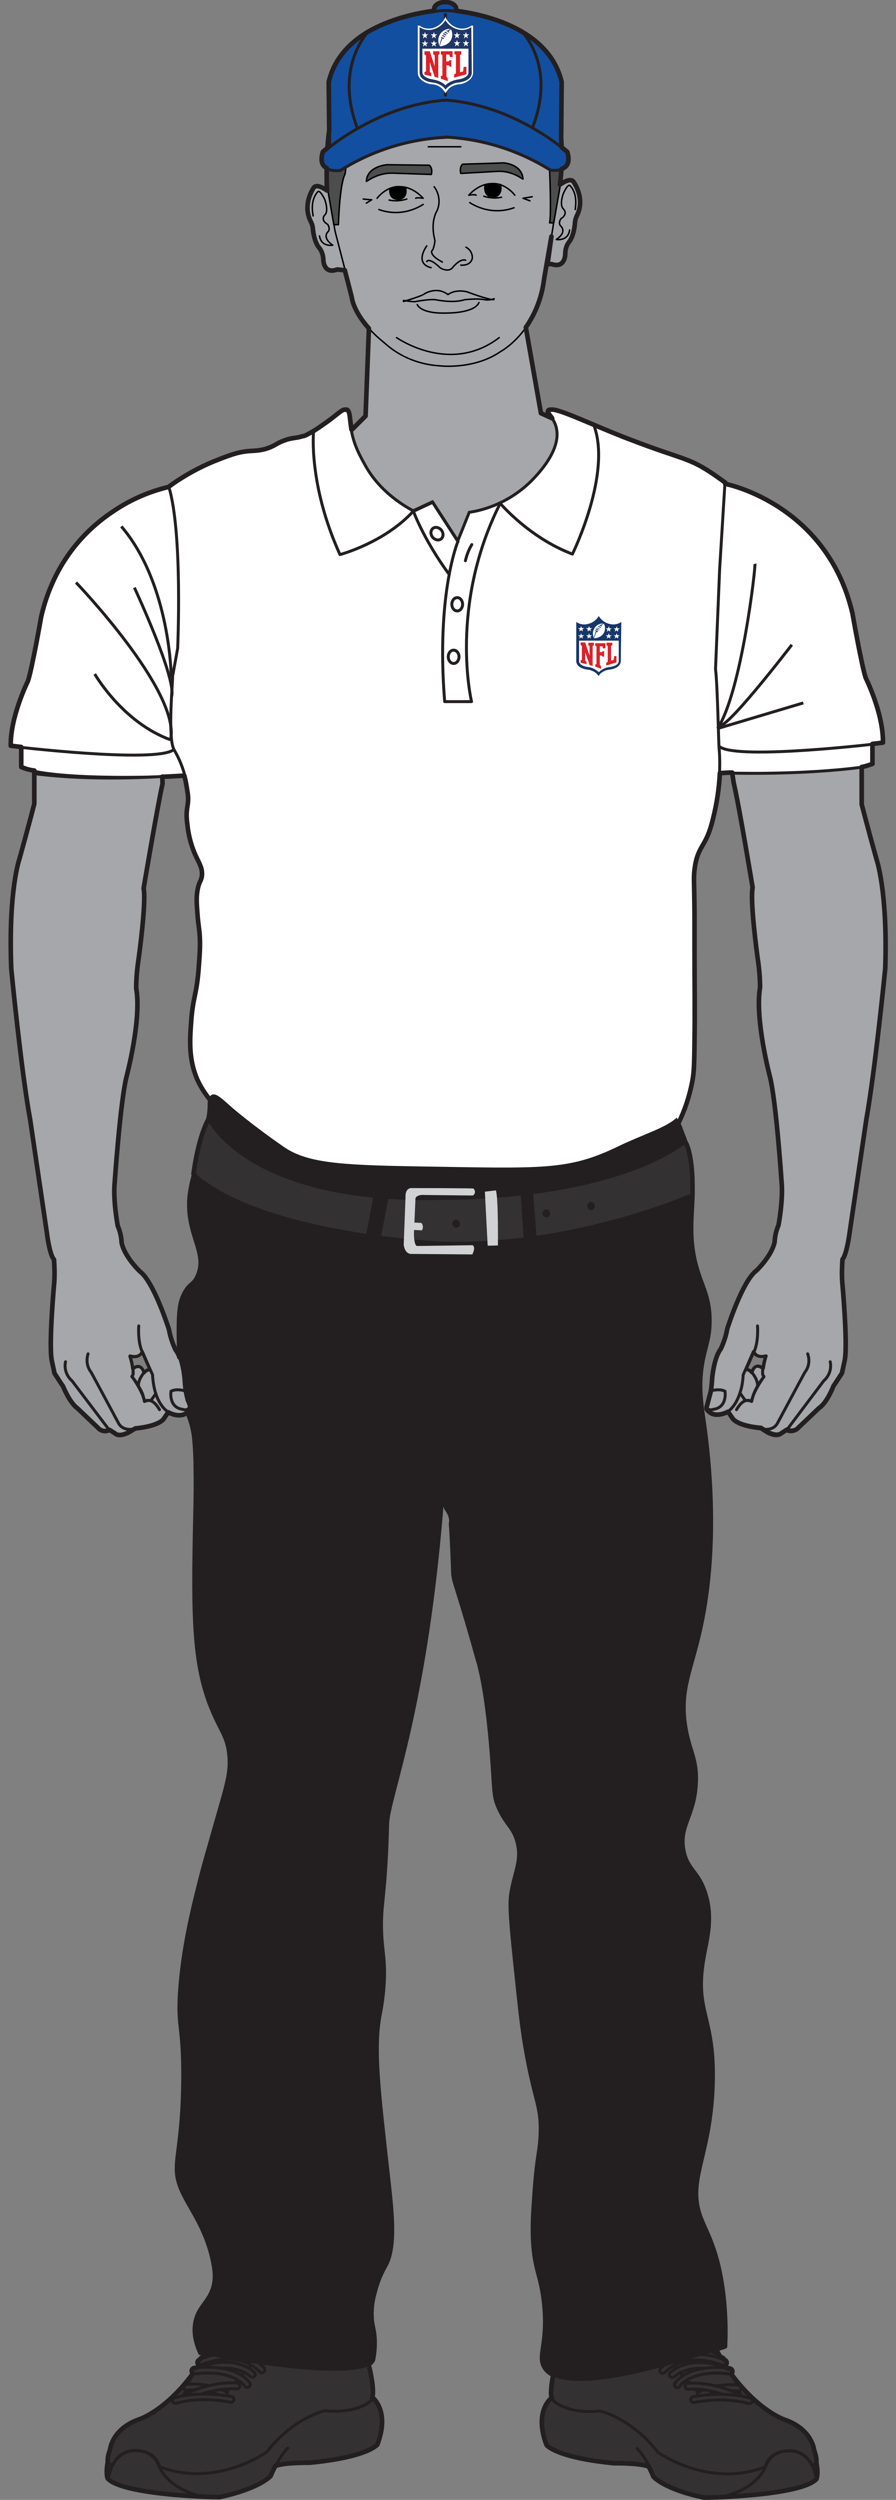 <?xml version="1.0" encoding="utf-8"?>
<!-- Generator: Adobe Illustrator 24.0.1, SVG Export Plug-In . SVG Version: 6.00 Build 0)  -->
<svg version="1.1" id="Layer_1" xmlns="http://www.w3.org/2000/svg" xmlns:xlink="http://www.w3.org/1999/xlink" x="0px" y="0px"
	 viewBox="0 0 350 975.9" style="enable-background:new 0 0 350 975.9;" xml:space="preserve">
<rect x="0" y="0" width="350" height="975.9" fill="#808080" stroke="none"/>
<style type="text/css">
	.st0{fill:#A5A7AA;stroke:#000000;stroke-width:0.576;stroke-linecap:round;stroke-linejoin:round;}
	.st1{fill:none;stroke:#000000;stroke-width:0.576;stroke-linecap:round;stroke-linejoin:round;}
	.st2{fill:#4D4D4D;stroke:#000000;stroke-width:0.576;stroke-linecap:round;stroke-linejoin:round;}
	.st3{fill:#134FA0;stroke:#231F20;stroke-width:1.152;stroke-miterlimit:10;}
	.st4{fill:none;stroke:#231F20;stroke-width:1.152;stroke-linecap:round;stroke-linejoin:round;}
	.st5{fill:#333132;stroke:#231F20;stroke-width:1.152;stroke-linecap:round;stroke-linejoin:round;}
	.st6{fill:#FFFFFF;}
	.st7{fill:none;stroke:#231F20;stroke-width:1.152;stroke-linecap:round;stroke-linejoin:round;stroke-miterlimit:4;}
	.st8{fill:none;stroke:#231F20;stroke-width:1.152;stroke-miterlimit:10;}
	.st9{fill:#231F20;stroke:#231F20;stroke-width:1.152;stroke-miterlimit:10;}
	.st10{fill:#231F20;}
	.st11{fill:#D0D2D3;}
	.st12{fill:#1E3667;}
	.st13{fill:#DA2228;}
	.st14{fill:#16366B;}
	.st15{fill:#A5A7AA;stroke:#231F20;stroke-width:1.152;stroke-linecap:round;stroke-linejoin:round;}
	.st16{fill:none;stroke:#231F20;stroke-width:1.8;stroke-linecap:round;stroke-linejoin:round;}
</style>
<title>injury-video-review-tech</title>
<path class="st0" d="M128.8,75.2c0,0-4.4-3.6-6-1.8c0,0-4.6,6.3-1.3,13.1c0.5,0.9,0.8,1.9,0.9,2.9c0,0,0.3,5.3,2.7,7.9
	c0.9,1.3,1.4,2.9,1.4,4.5c0,0,0.1,5.7,5.4,3.7l3,0.3"/>
<path class="st0" d="M218.1,72.8c0,0,4.3-3.7,6-1.9c0,0,4.8,6.2,1.6,13.1c-0.5,0.9-0.8,1.9-0.9,2.9c0,0-0.2,5.3-2.5,7.9
	c-0.9,1.3-1.3,2.9-1.3,4.5c0,0,0,5.7-5.3,3.8h-1.6"/>
<path class="st0" d="M204.4,122l6.9,39.4l16.8,7.7c-6,17.1-27.3,35.9-29.8,36.5c3.5,4.8-19.3,5.8-19.3,5.8
	c-9.8,0.7-21.3-9.5-26.9-13.3c-0.1-0.1-2.4-4.5-2.5-4.6c-9-6.1-9.8-16.7-10.2-17.5c0-0.1-15.1,5.7-15.1,5.7l18.8-19l1.5-40.7
	C144.5,122,187.5,106.3,204.4,122z"/>
<path class="st0" d="M130.3,48.5c0,0-1.6,34.1,0.8,42.6l6.5,25.1c0,0,0.6,8.1,12.5,17.6c5.9,5.4,13.5,8.5,21.5,9
	c0,0,13.5,1.7,24-5.6c0,0,14.4-7.7,16.9-28.1l3.4-19.7c0,0,4.1-25.3,0.1-44.8c0,0-9.5-24.5-40.2-24.3
	C175.8,20.4,136.2,18.7,130.3,48.5z"/>
<path class="st1" d="M122.3,84.3c0.1-0.2-1.5-5.7,1.8-9.4c0,0,0.7-1.3,2.8,3.1c0,0,1.6,4.4,0,5.9c0,0-2,1.9,1.1,3.7c0,0,1.3,1.8,0,3
	c0,0-2.3,2.2,2,5.1c0,0-4.5,0.9-5.2-3.6"/>
<path class="st1" d="M224.7,81.8c-0.1-0.2,1.3-5.8-2-9.3c0,0-0.7-1.3-2.7,3.2c0,0-1.6,4.4,0.1,5.9c0,0,2,1.9-1,3.8
	c0,0-1.3,1.8,0.1,3c0,0,2.4,2.2-1.9,5.1c0,0,4.6,0.8,5.2-3.7"/>
<path class="st2" d="M130.4,87.7h1.8c0,0,0.4-15.5,2.6-19.8c0,0,2.3-15.8,0.7-24.6c0,0,3.7-7.1,14-6.2l47.4-0.9c0,0,10,1.8,12.1,7.4
	c0,0,1.6,19.2,5.7,23.1c0,0,0.7,16.7,0,20.3h1.6l2.6-14.8c0,0,4.3-28.6-8.1-38.8c0,0-14.5-15.4-37.2-14.8c0,0-33.5,1.2-41,19.7
	c0,0-5.6,5.9-4.6,35.6L130.4,87.7z"/>
<path class="st1" d="M154.9,131.8c0.5,0.3,21,14.6,40.1,0"/>
<path class="st2" d="M143.1,70.8c0,0.3,4.1-3.4,10.3-3.2l15.1,0.5c0,0,0.7-2.3-0.8-3.6l-16.5-0.2C151.2,64.3,143.4,64.8,143.1,70.8z
	"/>
<path class="st2" d="M204.3,69.9c0,0.3-3.9-3.3-9.9-3L180,67.7c0,0-0.7-2.3,0.7-3.6l15.7-0.5C196.5,63.5,203.9,63.9,204.3,69.9z"/>
<path class="st1" d="M157.6,117.3c1.4,0.2,2.8,0.4,4.3,0.5c0,0,5.6-1.1,8.2-0.8c0,0,6.9,1.5,11.4,0c0,0,5.1-0.6,7.8,0
	c1.3,0.2,2.5,0.1,3.7-0.4"/>
<path class="st1" d="M163,118.9c0,0,1.1,3.7,11.8,3.3c0,0,10.5,0.1,12.3-4.1"/>
<path class="st1" d="M157.6,117.7c0,0,7.2-2.1,8.2-3c0,0,4.8-3.1,9.2,0.3c0,0,2.5-2.2,7.4-1.1c0,0,7.8,3,10.5,3.1"/>
<path d="M152.1,73.5c0,0-1,4.4,3.4,4.6c0,0,4.2,0.1,3.2-5C158.7,73.1,154.2,72.6,152.1,73.5z"/>
<path class="st1" d="M148,81.8c5.8,2.1,12.1,1.3,17.3-2"/>
<path class="st1" d="M147.3,77.4c0,0,3.7-5.1,9.4-4.5c0,0,4.4-0.1,8.6,4.5c0,0-2.4-0.4-2.9,0"/>
<path class="st1" d="M152,78.1c2.3,0.5,4.7,0.3,6.9-0.4"/>
<path d="M189.2,72.2c0,0-1,4.8,3.4,5c0,0,4.2,0.1,3.2-5.4C195.8,71.8,191.3,71.3,189.2,72.2z"/>
<path class="st1" d="M200.8,81.1c-5.8,2.1-12.1,1.3-17.3-2"/>
<path class="st1" d="M201.1,76.2c0,0-3.7-5.1-9.4-4.5c0,0-4.4-0.1-8.6,4.5c0,0,2.4-0.4,2.9,0"/>
<path class="st1" d="M195.9,77c-2.3,0.5-4.7,0.3-6.9-0.4"/>
<path class="st1" d="M169.6,72.9c2,2.7,2.5,6.3,1.1,9.4c0,0-2.8,4.1-0.8,11.6c0,0-0.3,3.3-1.2,4c0,0-1.1,1.7,4.1,4.4"/>
<path class="st1" d="M166.7,96c0,0-5.1,6.8,1.7,8.5"/>
<path class="st1" d="M166.7,102.1c0,0,0.8-1.9,5.3,2.5c0,0,2.7,1.7,4.5,0.2c0,0,3.1-4.1,5.4-3.2"/>
<path class="st1" d="M182,96.5c1.6,0.8,2.6,2.5,2.5,4.3c-0.7,3.2-4.5,2.7-4.5,2.7"/>
<path class="st0" d="M167.3,57.3H180"/>
<path class="st0" d="M141.9,77.7c0.7,0.1,3.3,0.3,3.3,0.3l-2.1,1.3"/>
<polyline class="st0" points="207.9,76.8 204.3,77.4 207,78.4 "/>
<ellipse class="st3" cx="174" cy="3.6" rx="4.3" ry="2.7"/>
<path class="st3" d="M219.5,32.1l-0.3,25.2l-0.1,5l-4.1,4.1c-12.3-7.7-26.5-12.2-41-12.9v0.1c-14.5,0.7-28.7,5.2-41,12.9l-4.1-4.1
	l-0.1-5l-0.3-25.2c6.1-26.4,45-28.1,45-28.1h0.4C174,4,213.3,5.6,219.5,32.1z"/>
<path class="st3" d="M215,66.4c-12.3-7.7-26.5-12.2-41-12.9v0.1c-14.5,0.7-28.7,5.2-41,12.9c0,0-9.3,1.6-6.7-7c0,0,0.9-0.8,2.5-2.1
	c6.2-4.8,23.5-16.7,45.2-18.3h0.4c21.7,1.7,38.5,13.4,44.8,18.3c1.6,1.3,2.5,2.1,2.5,2.1C224.4,68,215,66.4,215,66.4z"/>
<line class="st4" x1="174" y1="5.6" x2="174" y2="37.2"/>
<path class="st4" d="M143.2,12.9c0.2,0.5-12.6,13.3-3.6,37.2"/>
<path class="st4" d="M204.4,12.7c-0.2,0.5,12.8,13,3.7,36.9"/>
<path class="st5" d="M254,962.9c-3.3-1.7-13.8-1.5-13.8-1.5c-22.9-2.2-26.5-7.1-26.5-7.1c-5-13,1.7-18.2,1.7-18.2
	c5.8,3.3,12.4,4.8,19.1,4.5c0,0,12.2,1.8,24.3,15.1c0,0,19.6,17.7,35.1,14l-8.3,3.9c0,0-21.6-4.8-22.1-5S254,962.9,254,962.9z"/>
<path class="st5" d="M248.9,955.9c0.5,0.3,4,4.4,6.5,10.8c0,0,4,4.9,19.8,8.2c0,0,37.5-0.5,43.8-7.2c0,0,0.9-1.7,0-6.6"/>
<path class="st5" d="M282.5,974.6c0,0,12.2-2.3,16.5-11.5c0,0,1.9-7.3,10.8-6.2c0,0,6.6,0.6,8.5,8.4l0.7,2.3"/>
<path class="st5" d="M225.9,897.5c0,0-6.4-0.5-5.7,6.9c0,0-0.2,14.1-2.8,17c0,0-3.6,13.3-1.4,15.6c0,0,5,5.5,18.3,4.2
	c0,0,12.1,2.5,22.7,16.1c0,0,20,14.3,41.9,5.7c0,0,1.1-5.9,8.7-6.3c3.9-0.4,7.7,1.8,9.4,5.4c0,0,3.6,1.6,1-6c0,0-0.7-8.1-11.5-11.8
	c0,0-15.7-5-28.6-30.6l-7.2-20c0,0-2.6-5.5-7.4-6l-8.1-1c0,0-4.3-1.3-5.7,4l-2.1,9.1c-0.5,2.8,0,5.8,1.6,8.2c0,0-6.1-5.7-11-2.5
	l-9.3,5.7C228.7,911.3,224.9,909,225.9,897.5z"/>
<path class="st5" d="M249,908.1l26.1,28.4l15,0.7c-1.1-3.6-2.5-7.1-4.3-10.5"/>
<path class="st5" d="M262.6,928.1c-0.3,0-0.6-0.1-0.8-0.3c-0.4-0.4-0.5-1.1,0-1.6l0,0c0.3-0.3,7.7-7.5,22.2-1.7
	c0.6,0.2,0.9,0.9,0.6,1.5l0,0c-0.3,0.6-0.9,0.9-1.5,0.6c-13.1-5.2-19.6,1.1-19.6,1.2C263.3,928,263,928.1,262.6,928.1z"/>
<path class="st5" d="M281.8,922.5c-0.2,0-0.4-0.1-0.6-0.2c-14.1-8.1-23.3-1.4-23.3-1.4c-0.5,0.4-1.2,0.3-1.6-0.2
	c-0.4-0.5-0.3-1.2,0.2-1.6l0,0c0.4-0.3,10.6-7.7,26,1.2c0.5,0.3,0.7,1,0.4,1.5l0,0C282.7,922.3,282.2,922.6,281.8,922.5z"/>
<path class="st5" d="M264.6,932.1c-0.2,0-0.4-0.1-0.6-0.2c-0.5-0.3-0.7-1-0.4-1.5l0,0c0.2-0.3,4.9-7.8,21.6-5.9
	c0.6,0.1,1.1,0.6,1,1.2l0,0c-0.1,0.6-0.7,1.1-1.3,1l0,0c-15-1.8-19.3,4.7-19.3,4.8C265.4,931.9,265,932.1,264.6,932.1z"/>
<path class="st5" d="M273.5,935.9c-0.4,0-0.8-0.2-1-0.6c-0.3-0.5-0.1-1.2,0.5-1.5l0,0c4.8-2.4,10.2-3.3,15.5-2.7
	c0.6,0.1,1.1,0.6,1,1.3l0,0c-0.1,0.6-0.7,1.1-1.3,1l0,0c-4.8-0.5-9.7,0.4-14.1,2.5C273.9,935.9,273.7,935.9,273.5,935.9z"/>
<path class="st5" d="M289.6,937.6c-0.2,0-0.4,0-0.5-0.1c-11.5-5.9-20.1-4.8-20.2-4.8c-0.6,0.1-1.2-0.3-1.3-1l0,0
	c-0.1-0.6,0.4-1.2,1-1.3l0,0c0.4,0,9.5-1.2,21.6,5c0.6,0.3,0.8,0.9,0.5,1.5l0,0C290.5,937.3,290.1,937.6,289.6,937.6z"/>
<path class="st5" d="M279.3,917.6c-0.2,0-0.5-0.1-0.7-0.2c-9.8-7.2-26.6-1.4-26.8-1.4c-0.6,0.2-1.3-0.1-1.5-0.7
	c-0.2-0.6,0.1-1.2,0.7-1.5l0,0c0.7-0.2,18.1-6.2,28.9,1.7c0.5,0.4,0.6,1.1,0.3,1.6l0,0C280,917.4,279.7,917.6,279.3,917.6z"/>
<path class="st5" d="M292.7,938.3c-0.1,0-0.2,0-0.3,0c-5.8-1.7-13.3-1.9-20.9-0.5c-0.2,0-0.4,0.1-0.6,0.1c-0.6,0-1.1-0.6-1.1-1.2
	c0-0.6,0.4-1,1-1.1h0.3c8-1.4,15.8-1.2,22,0.6c0.6,0.2,1,0.8,0.8,1.4l0,0C293.7,938,293.2,938.3,292.7,938.3z"/>
<path class="st5" d="M258.9,926.5c-0.3,0-0.5-0.1-0.7-0.2c-0.5-0.4-0.6-1.1-0.2-1.6l0,0c0.3-0.4,8.6-9.9,25.2-3.4
	c0.6,0.2,0.9,0.9,0.6,1.5l0,0c-0.3,0.6-0.9,0.9-1.5,0.6c-15-5.9-22.2,2.3-22.5,2.7C259.6,926.3,259.3,926.5,258.9,926.5z"/>
<path class="st5" d="M254,920.4c-0.3,0-0.6-0.1-0.8-0.3c-0.4-0.4-0.5-1.1,0-1.6l0,0c0.3-0.3,6.6-6.7,23.5-7.1c0.6,0,1.2,0.5,1.2,1.1
	s-0.5,1.2-1.1,1.2c-15.9,0.4-21.8,6.3-21.8,6.4C254.7,920.3,254.4,920.5,254,920.4z"/>
<path class="st5" d="M247.4,915.3c-0.5,0-0.9-0.3-1.1-0.8c-0.2-0.6,0.1-1.2,0.7-1.4l0,0c0.8-0.3,19.7-6.5,30-3.9
	c0.6,0.1,1,0.8,0.8,1.4l0,0c-0.2,0.6-0.8,1-1.4,0.8c-9.6-2.5-28.4,3.8-28.6,3.9C247.7,915.3,247.5,915.3,247.4,915.3z"/>
<path class="st5" d="M276.5,910.8h-0.3c-13.5-3.1-26.9,0-27.1,0c-0.6,0.2-1.2-0.2-1.4-0.8c-0.1-0.6,0.2-1.2,0.9-1.4l0,0
	c0.6-0.1,14.1-3.2,28.1,0c0.6,0.1,1,0.7,0.9,1.3l0,0C277.5,910.4,277,910.8,276.5,910.8z"/>
<path class="st5" d="M107.2,962.8c3.3-1.7,13.8-1.5,13.8-1.5c22.9-2.2,26.5-7.1,26.5-7.1c5-13-1.7-18.2-1.7-18.2
	c-5.8,3.3-12.4,4.8-19.1,4.5c0,0-12.2,1.8-24.3,15.1c0,0-19.6,17.7-35.1,14l8.3,3.9c0,0,21.6-4.8,22.1-5S107.2,962.8,107.2,962.8z"
	/>
<path class="st5" d="M112.4,955.7c-0.5,0.3-4,4.4-6.6,10.8c0,0-4,4.9-19.8,8.2c0,0-37.5-0.5-43.8-7.2c0,0-0.9-1.7,0-6.6"/>
<path class="st5" d="M78.7,974.5c0,0-12.2-2.3-16.5-11.5c0,0-1.9-7.3-10.8-6.2c0,0-6.6,0.6-8.5,8.4l-0.7,2.3"/>
<path class="st5" d="M135.3,897.4c0,0,6.4-0.5,5.7,6.9c0,0,0.2,14.1,2.8,17c0,0,3.6,13.3,1.4,15.6c0,0-5,5.5-18.3,4.2
	c0,0-12.1,2.5-22.7,16.1c0,0-20,14.3-41.9,5.7c0,0-1.1-5.9-8.7-6.3c-3.9-0.4-7.7,1.8-9.4,5.4c0,0-3.6,1.6-1-6c0,0,0.7-8.1,11.5-11.8
	c0,0,15.7-5,28.6-30.6l7.2-20c0,0,2.6-5.5,7.4-6l8.1-1c0,0,4.3-1.3,5.7,4l2.1,9.1c0.5,2.8,0,5.8-1.6,8.2c0,0,6.1-5.7,11-2.5l9.3,5.7
	C132.6,911.2,136.3,908.8,135.3,897.4z"/>
<path class="st5" d="M112.2,908l-26.1,28.4l-15,0.7c1.1-3.6,2.6-7.1,4.3-10.5"/>
<path class="st5" d="M98.6,928c0.3,0,0.6-0.1,0.8-0.3c0.4-0.4,0.5-1.1,0-1.6l0,0c-0.3-0.3-7.7-7.5-22.2-1.7
	c-0.6,0.2-0.9,0.9-0.6,1.5l0,0c0.3,0.6,0.9,0.9,1.5,0.6c13.1-5.2,19.6,1.1,19.7,1.2C98,927.9,98.3,928,98.6,928z"/>
<path class="st5" d="M79.5,922.4c0.2,0,0.4-0.1,0.6-0.2c14.1-8.1,23.2-1.4,23.3-1.4c0.5,0.4,1.2,0.3,1.6-0.2s0.3-1.2-0.2-1.6l0,0
	c-0.4-0.3-10.5-7.7-25.9,1.2c-0.5,0.3-0.7,1-0.4,1.5l0,0C78.7,922.2,79.1,922.4,79.5,922.4z"/>
<path class="st5" d="M96.6,932c0.2,0,0.4-0.1,0.6-0.2c0.5-0.3,0.7-1,0.4-1.5l0,0c-0.2-0.3-4.9-7.8-21.6-5.9c-0.6,0.1-1.1,0.6-1,1.3
	c0.1,0.6,0.7,1.1,1.3,1l0,0c15-1.8,19.3,4.7,19.3,4.8C95.8,931.8,96.2,932,96.6,932z"/>
<path class="st5" d="M87.7,935.7c0.4,0,0.8-0.2,1-0.6c0.3-0.5,0.1-1.2-0.5-1.5l0,0c-4.8-2.4-10.2-3.3-15.5-2.8
	c-0.6,0.1-1.1,0.7-1,1.3l0,0c0.1,0.6,0.7,1.1,1.3,1l0,0c4.8-0.5,9.7,0.4,14.1,2.5C87.3,935.7,87.5,935.8,87.7,935.7z"/>
<path class="st5" d="M71.6,937.5c0.2,0,0.4,0,0.5-0.1c11.5-5.9,20.2-4.8,20.2-4.8c0.6,0.1,1.2-0.3,1.4-0.9c0.1-0.6-0.3-1.2-0.9-1.4
	c-0.1,0-0.1,0-0.2,0c-0.4,0-9.5-1.2-21.7,5c-0.6,0.3-0.8,0.9-0.5,1.5l0,0C70.8,937.2,71.2,937.5,71.6,937.5z"/>
<path class="st5" d="M81.9,917.5c0.3,0,0.5-0.1,0.7-0.2c9.8-7.2,26.6-1.4,26.7-1.4c0.6,0.2,1.3-0.1,1.5-0.7c0.2-0.6-0.1-1.2-0.7-1.5
	l0,0c-0.7-0.2-18.1-6.2-28.9,1.7c-0.5,0.4-0.6,1-0.3,1.5l0,0C81.2,917.3,81.5,917.5,81.9,917.5z"/>
<path class="st5" d="M68.5,938.2c0.1,0,0.2,0,0.3,0c5.8-1.7,13.2-1.9,20.9-0.5c0.2,0,0.4,0.1,0.6,0.1c0.6,0,1.1-0.6,1.1-1.2
	c0-0.6-0.4-1-1-1.1h-0.3c-8-1.4-15.8-1.2-22,0.6c-0.6,0.2-1,0.8-0.8,1.4l0,0C67.6,937.9,68,938.2,68.5,938.2z"/>
<path class="st5" d="M102.3,926.3c0.3,0,0.5-0.1,0.7-0.3c0.5-0.4,0.6-1.1,0.2-1.6l0,0c-0.3-0.4-8.6-9.9-25.2-3.4
	c-0.6,0.2-0.9,0.9-0.7,1.5l0,0c0.3,0.6,0.9,0.9,1.5,0.6c15-5.9,22.2,2.3,22.5,2.7S101.9,926.3,102.3,926.3z"/>
<path class="st5" d="M107.2,920.3c0.3,0,0.6-0.1,0.8-0.3c0.4-0.4,0.5-1.1,0-1.6l0,0c-0.3-0.3-6.6-6.7-23.5-7.1c-0.6,0-1.1,0.4-1.2,1
	c0,0,0,0,0,0.1c0,0.6,0.5,1.2,1.1,1.2l0,0c15.9,0.4,21.8,6.3,21.8,6.4C106.5,920.2,106.9,920.3,107.2,920.3z"/>
<path class="st5" d="M113.9,915.2c0.5,0,0.9-0.3,1.1-0.8c0.2-0.6-0.1-1.2-0.7-1.4l0,0c-0.8-0.3-19.7-6.5-30-3.9
	c-0.6,0.1-1,0.7-0.8,1.4l0,0c0.2,0.6,0.8,1,1.4,0.8c9.6-2.5,28.4,3.8,28.6,3.9C113.6,915.2,113.7,915.2,113.9,915.2z"/>
<path class="st5" d="M84.8,910.7h0.3c13.5-3.1,27,0,27.1,0c0.6,0.2,1.2-0.2,1.4-0.8c0.1-0.6-0.2-1.2-0.9-1.4l0,0
	c-0.6-0.1-14.1-3.2-28.2,0c-0.6,0.1-1,0.7-0.9,1.4l0,0C83.8,910.3,84.2,910.7,84.8,910.7z"/>
<path class="st6" d="M344.9,290c0,0-1.5,0.2-4.1,0.5v7.8c0,0-9.2,4.9-55.9,3.5l-3.8,0.2c-0.3,6-1.2,11.9-2.5,17.7
	c-2.7,11.5-6,10-7.2,19.8c-0.4,3.3-0.1,4.2,0,17.8c0,5.2,0,4.4,0,13.4c0,15.3,0.2,22.9,0,36c-0.1,10.1-0.3,12.5-0.9,15.6
	c-0.1,0.9-2,10.4-6.3,17.8c-5.4,9.2-14.5,14.9-27.4,19.5c-58.6,20.7-110.4,0.6-110.4,0.6S102.5,451,83.9,431c-2.8-2.8-5-6.1-6.6-9.7
	c-3.4-7.8-3-15.1-2.4-23c0.7-9.5,2.2-10.1,3-21.7c0.4-5.4,0.7-9.6,0-14.7c-0.1-0.9-0.4-2.9-0.6-5.7c-0.3-4-0.4-6.1,0-8.6
	c0.6-3.8,1.7-3.7,1.8-6.4c0.1-3.1-1.3-4.5-3-8.6c-1.4-3.4-2.3-7-2.7-10.7c-1-7.3,1-7.3,0-13.1c-0.3-2-0.6-3.9-1.2-6.1l-7.9,0.4
	c-46.8,1.5-56-3.4-56-3.4v-7.8c-2.6-0.3-4.1-0.5-4.1-0.5c-0.2-11.4,6.6-25.2,6.6-25.2C12.4,261.6,16,241,16,241
	c10-42.9,49.8-50.7,49.8-50.7c0.5-0.4,1.1-0.8,1.8-1.3c4.9-3.5,10.1-6.3,15.6-8.6c6.3-2.5,9.4-3.8,13.8-4.1c2.6-0.2,5.2-0.1,8.7-1.6
	c2.1-0.9,2.6-1.6,5.1-2.6c3.1-1.2,4.2-0.8,6.9-1.6c1.6-0.5,3.2-1.3,4.6-2.2l0,0c0.8-0.5,1.8-1.2,2.9-1.9c6.9-4.6,8.4-7.1,9.9-6.4
	s1.2,3.5,1.9,7.9c0.1,0.3,0.1,0.6,0.2,1c1.1,5.4,3.2,9.1,5.4,13.1c2.5,4.3,5.8,8.2,9.6,11.4c2.8,2.3,5.8,4.4,9,6.1l7.5-3.5
	c3.3,5.1,6.6,10.2,9.9,15.3l4.5-11.2c4.1-0.7,8.2-1.9,12-3.7l0,0c4.6-2.1,8.8-5.1,12.4-8.8c2.7-2.8,11.7-12.2,9.6-20.7
	c-0.1-0.3-0.1-0.6-0.2-0.9c-1.2-3.4-3.6-4.8-3.1-5.8c0.9-1.6,7.3,1.1,17.8,5.5l0,0c4.5,1.9,9.7,4,15.6,6.3
	c18.3,7,21.2,6.6,29.8,12.1c2.1,1.3,4.1,2.8,6,4.2v0.5c1.4,0.3,39.9,8.5,49.7,50.6c0,0,3.6,20.6,5.2,25.2
	C338.2,264.8,345.1,278.7,344.9,290z"/>
<path class="st4" d="M122.5,168.3c0,0-2.2,20.6,10.3,48.2c0,0,17.4-4.6,28.7-17l7.5-3.5l9.9,15.3c0,0-8.6,20.4-5.2,62.6h10.5
	c0,0-9-37.4,11.2-77.4c0,0,11.3,13.4,28.2,19.8c0,0,15.6-31.6,8.3-50.5"/>
<path class="st4" d="M161.5,199.6c0,0,4,11.1,14,24.7"/>
<polyline class="st4" points="161.5,199.6 169,196.1 178.9,211.4 "/>
<ellipse transform="matrix(0.787 -0.617 0.617 0.787 -92.168 149.723)" class="st7" cx="170.7" cy="208.3" rx="2.2" ry="2.6"/>
<ellipse class="st4" cx="178.6" cy="235.9" rx="2.1" ry="2.6"/>
<ellipse class="st4" cx="177.2" cy="256.4" rx="2.1" ry="2.6"/>
<path class="st4" d="M181.8,218.9c0.5-2.2,1.3-4.3,2.5-6.3"/>
<path class="st8" d="M294.9,220.1c0.3,1.3-5.2,49.8-14.6,64.3"/>
<path class="st8" d="M309.3,251.7c0,0-27,35.3-28.7,31.4"/>
<line class="st8" x1="313.8" y1="274.4" x2="280.3" y2="284.4"/>
<path class="st8" d="M279.5,261.2c0.8,6.4,1.2,29.2,1.4,31.1c0,0,1.4,11.3-2.4,27.4c-2.7,11.5-6,10-7.2,19.8
	c-0.4,3.3-0.1,4.2,0,17.8c0,5.2,0,4.4,0,13.4c0,15.3,0.2,22.9,0,36c-0.1,10.1-0.3,12.5-0.9,15.6c-0.2,0.9-2,10.4-6.3,17.8
	c-5.4,9.2-14.5,14.9-27.4,19.5c-58.6,20.7-110.4,0.6-110.4,0.6S102.5,451,83.9,431c-2.8-2.8-5-6.1-6.6-9.7c-3.4-7.8-3-15.1-2.4-23
	c0.7-9.5,2.2-10.1,3-21.7c0.4-5.4,0.7-9.6,0-14.7c-0.1-0.9-0.4-2.9-0.6-5.7c-0.3-4-0.4-6.1,0-8.6c0.6-3.8,1.7-3.7,1.8-6.4
	c0.1-3.1-1.3-4.5-3-8.6c-1.4-3.4-2.3-7.1-2.7-10.7c-1-7.3,1-7.3,0-13.1c-0.7-5.7-2.5-11.2-5.4-16.1c-2.7-4.7-0.3-28.5-0.6-28.6l2-11
	c0,0,2-44.9-3.4-62.9c0.5-0.4,1.1-0.8,1.8-1.3c4.9-3.5,10.1-6.3,15.6-8.6c6.3-2.5,9.5-3.8,13.8-4.1c2.6-0.2,5.2-0.1,8.7-1.6
	c2.1-0.9,2.6-1.6,5.1-2.6c3.1-1.2,4.2-0.8,6.9-1.6c2.3-0.7,4.1-1.8,7.5-4.1c6.9-4.6,8.4-7.1,9.9-6.4s1.1,3.9,2.1,8.9
	c1.1,5.4,3.2,9.1,5.4,13.1c5.4,9.6,14.1,15.1,18.6,17.5l7.5-3.5c3.3,5.1,6.6,10.2,9.9,15.3l4.5-11.2c9.2-1.4,17.8-5.8,24.4-12.4
	c2.7-2.8,11.7-12.1,9.6-20.7c-1-4.1-3.9-5.6-3.3-6.7c1.3-2.3,13.8,4.3,33.4,11.8c18.3,7,21.2,6.6,29.8,12.1c2.1,1.3,4.1,2.8,6,4.2
	l-2.1,34.1L279.5,261.2z"/>
<path class="st8" d="M66.9,264.4c0,0-0.3-36.4-19.5-58.9"/>
<path class="st8" d="M52.5,229.4c0,0,16.7,35.8,14.5,42.6"/>
<path class="st8" d="M29.7,227.4c0,0,40.5,42.2,37,61.1"/>
<path class="st8" d="M37,263.1c0,0,10.8,18.9,29.6,25.7"/>
<path class="st8" d="M65.8,190.3c0,0-39.7,7.7-49.8,50.6c0,0-3.6,20.6-5.2,25.2c0,0-6.9,13.9-6.7,25.2c0,0,56.5,6.8,63.7,1.4"/>
<path class="st8" d="M8.3,291.9v7.8c0,0,9.2,4.9,55.9,3.5l7.9-0.4"/>
<path class="st8" d="M283.2,189c0,0,39.7,7.7,49.8,50.7c0,0,3.6,20.6,5.2,25.2c0,0,6.9,13.9,6.6,25.2c0,0-56.5,6.8-63.7,1.4"/>
<path class="st8" d="M340.7,290.5v7.8c0,0-9.1,4.9-55.9,3.5L281,302"/>
<path class="st9" d="M82.7,428.1c-1,1-0.2,4.5-1.2,8.8s-1,6.2-3.6,15c-2.1,7.3-3.2,11-3.6,14.4c-1.8,15.3,7.4,22.6,3,32
	c-1.7,3.7-3.2,2.6-5.4,7.2c-1.5,3.1-2.2,6.5-1.8,20.9c0.3,10,0.4,15.1,1.2,18.3c1.8,7.6,3.8,8.5,4.8,16.3c0.4,4.1,0.6,8.3,0.6,12.4
	c0.1,6.4,0,11.1,0,11.8c-0.9,41.6-1.4,62.5,6,81c3.8,9.5,6.5,11.3,7.2,19s-1.4,12.6-7.2,33.3c-2.2,7.6-3.5,12.3-4.8,17.6
	c-2.2,8.7-6,24-7.2,40.5c-1.1,15.2,1.3,13.1,1.2,34.6c-0.2,30.8-5.2,33.3-0.6,43.8c3.2,7.2,9.1,14,12,26.8c1,4.5,1.1,7.2,0.6,9.8
	c-1.4,6.7-5.8,8.3-7.2,14.4c-0.6,2.7-0.8,6.7,1.8,12.4c37.4,7.4,65.7,8.8,67.4,2.6c0.5-2.6,0.7-5.2,0.6-7.8
	c-0.2-4.2-1.1-5.2-1.2-9.1c-0.1-3.1,0.3-6.2,1.2-9.2c0.9-3.7,2.3-7.2,4.2-10.5c4.4-7.9,2.2-23.4,0.6-37.9c-3.5-31.2-5.3-46.8-3-59.5
	c1.1-5.4,1.7-10.8,1.8-16.3c0-7.9-1.1-10.2-1.2-18.9c0-5.7,0.4-7.5,1.2-16.3c1-12.2,1.1-20.6,1.2-23.5c0.4-11,15.4-44.9,21.7-130
	c1.8-0.1,0.4,5.2,1.8,7.2c1.6,2.2,2,4.1,1.6,5.7c0,0,0.4,4.2,0.9,18.5c0.1,4.2,0.8,3.6,7.8,28.1c1.4,5,2.1,7.5,2.4,8.5
	c0.9,3.4,3.1,12.7,4.8,33.3c1.3,15.8,0.6,17.7,3,22.9c2.9,6.3,5.7,7.2,7.2,13.1c1.8,7-0.9,11-2.4,19.6c-0.8,4.9,0,13.6,1.8,30.7
	c1.5,14.1,2.2,21.1,3.6,29.4c3.7,21.7,6.4,22.7,6,34c-0.2,7.1-1.3,7.7-2.4,22.9c-0.6,8.3-0.9,12.9-0.6,18.9
	c0.6,11.2,3,13.2,4.2,23.5c1.9,16.1-2.4,20.8,0,25.5c3.4,6.5,18.4,9.5,70.5-7.8c0.2-4.4,0.2-8.8-0.1-13.1
	c-0.3-5.9-1.1-11.8-2.4-17.6c-2.1-9.2-5.2-14.8-6.6-18.3c-6.5-15.3,3.2-23.9,4.2-52.9c0.9-27.3-7.4-28.1-3.6-49.7
	c1.4-7.7,3.8-15.8,0.6-25.5c-2.8-8.4-6.9-8.8-8.4-16.3c-1.9-9.7,4.1-13.3,4.8-26.1c0.6-9.9-2.7-12.8-4.2-22.9
	c-2.1-14.1,2.4-21.4,6-37.9c7.4-33.6,2.9-68.3,1.8-77.1c-1.2-9.1-3.1-17.5-0.6-28.8c1-4.6,2.5-8.3,2.4-14.4c0-7.8-2.5-12.5-4.2-17.7
	c-7.3-21.1,2.3-31.9-6-54.2c-0.7-2.2-1.6-4.3-2.7-6.3c-4.5,3.8-13.1,6.3-22.6,10.9c-19.7,9.5-29.5,8.6-78.8,7.8
	c-30.5-0.5-43.2-1.4-52.4-7.8c-12-8.3-19.9-15.1-19.9-15.1C86.3,429.3,83.9,426.9,82.7,428.1z"/>
<path class="st5" d="M81.5,436.9c0,0,15.3,33.2,92,30.9c0,0,62.5,1.1,94.2-21.9c0,0,3.1,4.2,2.8,20.4c0,0-45.2,20.2-96.8,19
	c0,0-70.7-2.7-98-27C75.7,458.3,77.1,445,81.5,436.9z"/>
<polygon class="st10" points="147.5,458.3 142.3,485.8 148,487.1 153.4,459.2 "/>
<polygon class="st10" points="203,460.7 204.7,486 209.8,485.2 207.8,460 "/>
<path class="st11" d="M185,464c-0.1-0.2-24.2-0.2-24.2-0.2s-2.6-0.3-2.4,3.7l-0.7,18.4c0,0,0.3,3.4,2.7,3.6l24.1,0.2
	c0,0,1.5-2.8,0.1-3.6l-21.5,0.3c0,0-1.4,0.6-1.4-5.1l0.6-13.5c0,0,0.3-1.6,3.8-1.3l18.6,0.2C185.7,466.1,185.8,464.9,185,464
	L185,464z"/>
<path class="st11" d="M164.6,477.4l-4-0.2c0,0-1.4,0.9-0.1,2.9l4.3,0.2C165.4,479.4,165.3,478.2,164.6,477.4z"/>
<ellipse class="st9" cx="178.2" cy="477.7" rx="0.9" ry="1"/>
<ellipse class="st9" cx="230.9" cy="470.8" rx="0.9" ry="1"/>
<ellipse class="st9" cx="213.4" cy="473.7" rx="0.9" ry="1"/>
<path class="st11" d="M189.4,465.2l1.1,21.1l4-0.1c0,0,0.2-18.8-0.8-21.5L189.4,465.2z"/>
<path class="st6" d="M184.1,10c-1.4,1.1-3.3,1.4-5,1c-2.3-0.6-4.2-2.2-5.1-4.4c-0.9,2.2-2.8,3.8-5.1,4.4c-1.7,0.4-3.6,0.1-5-1h-0.7
	v18.4c0,0.8,0.3,1.7,0.9,2.3c1.2,1.3,2.9,2.1,4.7,2.2c1.5,0.1,2.8,0.7,3.9,1.7c0.5,0.5,0.9,1.1,1.3,1.8c0.4-0.6,0.8-1.2,1.3-1.8
	c1.1-1,2.5-1.5,3.9-1.7c1.8-0.1,3.4-0.9,4.7-2.2c0.5-0.6,0.9-1.5,0.9-2.3V10H184.1z"/>
<path class="st12" d="M184.1,10.6c-1.5,1-3.4,1.4-5.2,0.9c-2.1-0.5-3.8-1.8-4.9-3.6c-1.1,1.8-2.9,3.1-4.9,3.6
	c-1.8,0.5-3.7,0.1-5.2-0.9v17.8c0,0.6,0.3,3.2,5,3.8c1.6,0.1,3.1,0.8,4.3,1.8c0.3,0.3,0.6,0.6,0.9,1c0.2-0.4,0.5-0.7,0.9-1
	c1.2-1.1,2.7-1.7,4.3-1.8c4.8-0.7,5-3.2,5-3.8L184.1,10.6z"/>
<path class="st6" d="M174,33.3c0,0,1.4-1.7,5-2.3c4.1-0.6,4-2.6,4-2.7V19h-18v9.3c0,0.1-0.1,2,4,2.7C172.6,31.6,174,33.3,174,33.3z"
	/>
<path class="st13" d="M169.8,25.9v-4.4l-0.6-0.3V20h2.5v1.1l-0.5,0.3v9l-1.4-0.4l-1.9-5.7v3.8l0.6,0.5v1.2l-2.7-0.7v-1l0.6-0.2v-6.3
	l-0.6-0.3V20h2.1L169.8,25.9z"/>
<path class="st13" d="M174.4,29.9l0.5,0.7v1.1l-2.7-1v-1l0.6-0.2v-8l-0.6-0.3V20h4.6v2.3h-1l-0.3-1h-1.2V24h0.9l0.4-0.5h0.7V26h-0.7
	l-0.3-0.5h-0.9V29.9z"/>
<path class="st13" d="M177.4,30.3v-1.2l0.7-0.5v-7.2l-0.6-0.3V20h2.7v1.2l-0.5,0.3v6.7l1.2-0.3l0.2-1.8h1.1V29L177.4,30.3z"/>
<path class="st6" d="M165.5,17.2l-0.8-0.6h1l0.3-0.9l0.3,0.9h1l-0.8,0.6l0.3,1l-0.8-0.6l-0.8,0.6L165.5,17.2z"/>
<path class="st6" d="M169,17.2l-0.8-0.6h1l0.3-0.9l0.3,0.9h1l-0.8,0.6l0.3,1l-0.8-0.6l-0.8,0.6L169,17.2z"/>
<path class="st6" d="M165.5,14l-0.8-0.6h1l0.3-0.9l0.3,0.9h1l-0.8,0.6l0.3,1l-0.8-0.6l-0.8,0.6L165.5,14z"/>
<path class="st6" d="M169,14l-0.8-0.6h1l0.3-0.9l0.3,0.9h1L170,14l0.3,1l-0.8-0.6l-0.8,0.6L169,14z"/>
<path class="st6" d="M182.8,18.1l-0.8-0.6l-0.8,0.6l0.3-1l-0.8-0.6h1l0.3-0.9l0.3,0.9h1l-0.8,0.6L182.8,18.1z"/>
<path class="st6" d="M179.3,18.1l-0.8-0.6l-0.8,0.6l0.3-1l-0.8-0.6h1l0.3-0.9l0.3,0.9h1l-0.8,0.6L179.3,18.1z"/>
<path class="st6" d="M182.8,15l-0.8-0.6l-0.8,0.6l0.3-1l-0.8-0.6h1l0.3-0.9l0.3,0.9h1l-0.8,0.6L182.8,15z"/>
<path class="st6" d="M179.3,15l-0.8-0.6l-0.8,0.6l0.3-1l-0.8-0.6h1l0.3-0.9l0.3,0.9h1L179,14L179.3,15z"/>
<path class="st6" d="M176.2,11.5c-0.4,0.2-0.7,0.5-1,0.8c0.1,0.1,0.3,0.2,0.4,0.2c-0.1,0.1-0.2,0.2-0.3,0.2
	c-0.3-0.3-0.7-0.5-1.1-0.6l0.3-0.2l0.3,0.1c0.4-0.3,0.8-0.5,1.2-0.7c-0.1,0-0.2,0-0.2,0c-2.5-0.1-4.5,1.9-4.6,4.3c0,0.3,0,0.6,0.1,1
	c0,0.4,0.2,0.9,0.4,1.3c0.1-1.1,0.4-2.1,0.9-3.1c-0.1,0-0.3-0.1-0.4-0.1l0.1-0.3c0.4,0.1,0.9,0.3,1.2,0.6l-0.2,0.3
	c-0.1-0.1-0.2-0.2-0.4-0.3c-0.5,0.9-0.9,1.9-1.1,3l0.1,0.1c2.9-0.4,4.2-1.8,4.6-3.4c0.3-1,0.2-2-0.2-3
	C176.3,11.5,176.3,11.4,176.2,11.5z M173.8,14.6c-0.4-0.3-0.8-0.5-1.2-0.6c0,0,0.1-0.2,0.2-0.3c0.5,0.1,0.9,0.3,1.2,0.6
	C173.9,14.4,173.8,14.5,173.8,14.6z M174.2,13.9c-0.4-0.3-0.8-0.5-1.2-0.6l0.2-0.3c0.5,0.1,0.9,0.3,1.2,0.6L174.2,13.9z M174.7,13.3
	c-0.3-0.3-0.8-0.5-1.2-0.6l0.3-0.3c0.4,0.1,0.8,0.3,1.1,0.6L174.7,13.3z"/>
<path class="st6" d="M242.6,242.2c-1.2,0.9-2.8,1.2-4.3,0.9c-2-0.5-3.7-1.9-4.4-3.8c-0.8,1.9-2.4,3.3-4.4,3.8
	c-1.5,0.4-3.1,0-4.3-0.9h-0.6v15.9c0,0.7,0.3,1.4,0.8,2c1.1,1.1,2.5,1.8,4.1,1.9c1.3,0.1,2.5,0.6,3.4,1.5c0.4,0.5,0.8,1,1.1,1.5
	c0.3-0.5,0.7-1.1,1.1-1.5c1-0.8,2.1-1.3,3.4-1.5c1.5-0.1,3-0.8,4.1-1.9c0.5-0.6,0.7-1.3,0.8-2v-15.9L242.6,242.2L242.6,242.2z"/>
<path class="st14" d="M242.7,242.8c-1.3,0.9-3,1.2-4.5,0.8c-1.8-0.4-3.3-1.5-4.3-3.1c-1,1.6-2.5,2.7-4.3,3.1
	c-1.6,0.4-3.2,0.1-4.5-0.8v15.3c0,0.5,0.2,2.7,4.3,3.3c1.4,0.1,2.7,0.7,3.7,1.6c0.3,0.3,0.5,0.6,0.7,0.9c0.2-0.3,0.5-0.6,0.7-0.9
	c1-0.9,2.3-1.5,3.7-1.6c4.1-0.6,4.3-2.8,4.3-3.3L242.7,242.8z"/>
<path class="st6" d="M233.9,262.4c1.2-1.1,2.7-1.9,4.3-2c3.6-0.5,3.5-2.2,3.5-2.3v-8h-15.5v8c0,0.1-0.1,1.8,3.5,2.3
	C231.2,260.5,232.7,261.3,233.9,262.4z"/>
<path class="st13" d="M230.3,256v-3.8l-0.5-0.3v-1h2.2v1l-0.5,0.3v7.8l-1.2-0.4l-1.7-5v3.3l0.5,0.4v1l-2.3-0.6v-0.9l0.5-0.2v-5.5
	l-0.5-0.3v-1h1.8L230.3,256z"/>
<path class="st13" d="M234.3,259.5l0.5,0.6v1l-2.3-0.9v-0.8l0.5-0.2v-6.9l-0.5-0.2v-1h4v2h-0.9l-0.3-0.8h-1v2.3h0.8l0.3-0.4h0.6v2.1
	h-0.7l-0.3-0.4h-0.7V259.5z"/>
<path class="st13" d="M236.8,259.8v-1l0.6-0.5v-6.2l-0.5-0.2v-1h2.3v1l-0.5,0.2v5.8l1-0.3l0.2-1.5h0.9v2.5L236.8,259.8z"/>
<path class="st6" d="M226.5,248.5l-0.7-0.5h0.9l0.3-0.8l0.3,0.8h0.9l-0.7,0.5l0.2,0.8l-0.7-0.5l-0.7,0.5L226.5,248.5z"/>
<path class="st6" d="M229.6,248.5l-0.7-0.5h0.9l0.3-0.8l0.3,0.8h0.9l-0.7,0.5l0.3,0.8l-0.7-0.5l-0.7,0.5L229.6,248.5z"/>
<path class="st6" d="M226.5,245.7l-0.7-0.5h0.9l0.3-0.8l0.3,0.8h0.9l-0.7,0.5l0.2,0.8L227,246l-0.7,0.5L226.5,245.7z"/>
<path class="st6" d="M229.6,245.7l-0.7-0.5h0.9l0.3-0.8l0.3,0.8h0.9l-0.7,0.5l0.3,0.8l-0.7-0.5l-0.7,0.5L229.6,245.7z"/>
<path class="st6" d="M241.5,249.3l-0.7-0.5l-0.7,0.5l0.3-0.8l-0.7-0.5h0.9l0.3-0.8l0.3,0.8h0.9l-0.7,0.5L241.5,249.3z"/>
<path class="st6" d="M238.4,249.3l-0.7-0.5l-0.7,0.5l0.3-0.8l-0.7-0.5h0.9l0.3-0.8l0.3,0.8h0.9l-0.7,0.5L238.4,249.3z"/>
<path class="st6" d="M241.5,246.6l-0.7-0.5l-0.7,0.5l0.3-0.8l-0.7-0.5h0.9l0.3-0.8l0.3,0.8h0.9l-0.7,0.5L241.5,246.6z"/>
<path class="st6" d="M238.4,246.6l-0.7-0.5l-0.7,0.5l0.3-0.8l-0.7-0.5h0.9l0.3-0.8l0.3,0.8h0.9l-0.7,0.5L238.4,246.6z"/>
<path class="st6" d="M235.8,243.5c-0.3,0.2-0.6,0.4-0.9,0.7c0.1,0.1,0.2,0.1,0.3,0.2l-0.2,0.2c-0.3-0.2-0.6-0.4-0.9-0.5l0.3-0.2
	c0.1,0,0.2,0.1,0.3,0.1c0.3-0.3,0.7-0.5,1.1-0.6c-0.1,0-0.1,0-0.2,0c-2.1-0.1-3.9,1.6-4,3.8c0,0.3,0,0.6,0.1,0.8
	c0,0.4,0.2,0.8,0.3,1.1c0.1-0.9,0.4-1.8,0.8-2.7c-0.1,0-0.2-0.1-0.3-0.1l0.1-0.3c0.4,0.1,0.7,0.2,1,0.5c-0.1,0.1-0.1,0.2-0.2,0.3
	c-0.1-0.1-0.2-0.2-0.3-0.2c-0.5,0.8-0.8,1.7-1,2.6h0.1c2.5-0.3,3.6-1.6,4-2.9c0.2-0.9,0.2-1.8-0.2-2.6
	C235.9,243.6,235.9,243.5,235.8,243.5z M233.7,246.2c-0.3-0.3-0.7-0.4-1.1-0.5l0.2-0.3c0.4,0.1,0.8,0.3,1.1,0.5
	C233.8,246.1,233.8,246.2,233.7,246.2z M234.1,245.7c-0.3-0.3-0.7-0.4-1.1-0.5c0.1-0.1,0.1-0.2,0.2-0.2c0.4,0.1,0.8,0.3,1.1,0.5
	L234.1,245.7z M234.5,245.1c-0.3-0.2-0.6-0.4-1-0.5c0.1-0.1,0.2-0.2,0.3-0.2c0.4,0.1,0.7,0.3,1,0.5L234.5,245.1z"/>
<path class="st15" d="M338.2,437.5c3.5-19.6,7.4-59,7.4-59c1.2-30.6-3.2-42.9-3.2-42.9c-3.4-12.2-5.8-21.5-5.8-21.5v-14.6
	c-23.7,3.1-50.7,2.3-50.7,2.3l0.6,4c2.2,9.3,7.4,40.9,7.4,40.9c-1.1,5.4,1.9,27.1,1.9,27.1c0.6,3.9,1,7.9,1,11.9
	c-2.1,12.2,3.8,34.6,3.8,34.6c2.5,9.6,4.6,41.2,4.6,41.2c0.7,7.2-1.2,17-1.2,17c-0.9,2.1-1.4,4.3-1.5,6.5
	c-1.1,5.5-7.1,11.2-7.1,11.2c-5.5,4-11.4,22.7-11.4,22.7c-0.5,2.8-1.4,5.5-2.6,8c-2.6,3.3-3.3,11.2-3.3,11.2
	c-0.1,1.7-0.2,3.3-0.5,4.9c0,0.1,0,0.1,0,0.2c-0.2,1.2-0.4,2.4-0.8,3.6c-0.2,0.5-0.4,1-0.5,1.4c0,0.1,0,0.2-0.1,0.3
	c-0.1,0.3-0.1,0.5-0.2,0.6c0,0,0,0,0,0.1c-0.3,1.4,0.2,1.5,0.2,1.5c2.8,3.7,8.1,0.7,8.1,0.7l1.9,2.8c2.7,3,10.9,3.6,10.9,3.6l0,0
	l2.5,1.6c4,2.1,5.4,0.5,5.4,0.5l2.2-1.4c1.5,0.8,3.4,0.5,4.5-0.8l8-7.6c3.3-2.2,5.7-8.7,5.7-8.7c0.5-0.6,3.3-5,3.3-5l1.1-5.1
	c1.2-6.7-1-30.5-1-30.5c-0.2-2.9-0.1-5.8,0.1-8.8c1.8-1.9,2.8-10.5,2.8-10.5L338.2,437.5z M298.2,534.2c-3.5-2.8-4.4,1.6-4.4,1.6
	c-1.3-1.6-2.4-1.1-2.4-1.1l3.1-7.1c0,0,0.8,2.8,4.8,1.7C298.8,531,298.4,532.6,298.2,534.2L298.2,534.2z"/>
<path class="st4" d="M287.7,550.3c1.5-2.6,2.9-3.5,4-3.6l0,0c0.7-0.1,1.3,0,1.9,0.4l0,0c0.1-0.8,0.3-1.5,0.6-2.2v-0.1
	c1.1-2.6,2.6-5.1,4.2-7.4v-0.1c-0.3-0.3-0.5-0.7-0.5-1.1c0-0.1,0-0.2,0-0.3s0-0.2,0-0.3c0-0.4,0-0.9,0.1-1.3l0,0v-0.1
	c0.2-1.7,0.6-3.3,1.1-4.9c-4,1.1-4.8-1.7-4.8-1.7l-3.1,7.1l-0.9,2c-0.1,2.4-0.5,4.9-1.3,7.2c-1.8,5.6-4.9,7.3-4.9,7.3"/>
<path class="st4" d="M289.2,544l2,2.8c0.2-0.1,0.3-0.1,0.5-0.1l0,0c0.7,0,1.3,0.1,1.9,0.4l0,0c0.2-0.8,0.4-1.5,0.6-2.2v-0.1
	c0.4-1.2,1-2.4,1.6-3.5c0.8-1.4,1.6-2.6,2.6-3.8v-0.1c-0.3-0.3-0.5-0.7-0.5-1.1c0-0.1,0-0.2,0-0.3s0-0.2,0-0.3c0-0.4,0-0.9,0.1-1.3
	l0,0v-0.1l0,0c-3.5-2.8-4.4,1.6-4.4,1.6c-1.3-1.6-2.4-1.1-2.4-1.1"/>
<path class="st4" d="M293.7,535.8c0,0,2.5,2.8,2.2,5.4"/>
<path class="st4" d="M297.1,557.7c0,0,4.8,1.5,6.7-2.3l8-14.9l2.6-4.8c1.6-2,2-4.7,1.1-7.2"/>
<path class="st4" d="M307.2,558.4l14.6-19.4c2.1-1.8,3.1-4.7,2.5-7.4"/>
<path class="st4" d="M295.9,517.6c0,0,0.5,5.9-1.3,10"/>
<path class="st4" d="M277.6,543c0,0,3.3-1.1,5.6,0.1c0,0,1.1,6.4-4.7,7.1c0,0-1.9,0.8-2.5-1.1C276,549.1,277.5,544,277.6,543z"/>
<path class="st15" d="M18.3,481.5c0,0,1,8.6,2.8,10.5c0.2,2.9,0.3,5.8,0.1,8.8c0,0-2.2,23.8-1,30.5l1.1,5.1c0,0,2.8,4.4,3.3,5
	c0,0,2.5,6.4,5.7,8.7l8,7.6c1.1,1.3,3,1.6,4.5,0.8l2.2,1.4c0,0,1.3,1.6,5.4-0.5l2.5-1.6l0,0c0,0,8.2-0.6,10.9-3.6l1.9-2.8
	c0,0,5.3,3,8.1-0.7c0,0,0.5-0.1,0.2-1.5v-0.1c0-0.1-0.1-0.3-0.2-0.6c0-0.1-0.1-0.2-0.1-0.3c-0.1-0.4-0.3-0.9-0.6-1.4
	c-0.3-1.2-0.6-2.4-0.8-3.6c0-0.1,0-0.1,0-0.2c-0.3-1.6-0.4-3.3-0.5-4.9c0,0-0.7-7.9-3.3-11.2c-1.2-2.5-2.1-5.2-2.6-8
	c0,0-5.9-18.7-11.4-22.7c0,0-6-5.7-7.1-11.2c-0.1-2.3-0.6-4.5-1.5-6.5c0,0-1.9-9.9-1.2-17c0,0,2.2-31.6,4.6-41.2
	c0,0,5.9-22.4,3.8-34.6c0-4,0.4-8,1-11.9c0,0,3-21.7,1.9-27.1c0,0,5.3-31.5,7.4-40.9l0.1-2.7c0,0-26.5,2-50.2-1.1v12.1
	c0,0-2.4,9.2-5.8,21.5c0,0-4.4,12.3-3.2,42.9c0,0,3.8,39.4,7.4,59L18.3,481.5z M50.7,529.4c4,1.1,4.8-1.7,4.8-1.7l3.1,7.1
	c0,0-1.1-0.6-2.4,1.1c0,0-0.9-4.3-4.4-1.6C51.6,532.6,51.2,531,50.7,529.4z"/>
<path class="st4" d="M62.3,550.3c-1.5-2.6-2.9-3.5-4-3.6l0,0c-0.7-0.1-1.3,0-1.9,0.4l0,0c-0.1-0.8-0.3-1.5-0.6-2.2v-0.1
	c-1.1-2.6-2.6-5.1-4.2-7.4l-0.1-0.1c0.3-0.3,0.5-0.7,0.5-1.1c0-0.1,0-0.2,0-0.3s0-0.2,0-0.3c0-0.4,0-0.9-0.1-1.3l0,0v-0.1
	c-0.2-1.7-0.6-3.3-1.1-4.9c4,1.1,4.8-1.7,4.8-1.7l3.1,7.1l0.9,2c0.1,2.4,0.5,4.9,1.2,7.2c1.8,5.6,4.9,7.3,4.9,7.3"/>
<path class="st4" d="M60.9,544l-2,2.8c-0.2-0.1-0.3-0.1-0.5-0.1l0,0c-0.7,0-1.3,0.1-1.9,0.4l0,0c-0.2-0.7-0.4-1.5-0.6-2.2v-0.1
	c-0.4-1.2-1-2.4-1.7-3.5c-0.7-1.4-1.6-2.6-2.6-3.8l-0.1-0.1c0.3-0.3,0.5-0.7,0.5-1.1c0-0.2,0-0.4,0-0.5c0-0.4,0-0.9-0.1-1.3l0,0
	v-0.1l0,0c3.5-2.8,4.4,1.6,4.4,1.6c1.3-1.6,2.4-1.1,2.4-1.1"/>
<path class="st4" d="M56.3,535.8c0,0-2.5,2.8-2.2,5.4"/>
<path class="st4" d="M52.9,557.7c0,0-4.8,1.5-6.7-2.3l-8-14.9l-2.6-4.8c-1.6-2-2-4.7-1.2-7.2"/>
<path class="st4" d="M42.8,558.4L28.1,539c-2.1-1.8-3.1-4.7-2.5-7.4"/>
<path class="st4" d="M54.2,517.6c0,0-0.5,5.9,1.3,10"/>
<path class="st4" d="M72.4,543c0,0-3.3-1.1-5.6,0.1c0,0-1.1,6.4,4.7,7.1c0,0,1.9,0.8,2.5-1.1C74,549.1,72.5,544,72.4,543z"/>
<path class="st16" d="M342.4,335.5c-3.4-12.2-5.8-21.5-5.8-21.5v-14.6c1.4-0.2,2.8-0.7,4.2-1.2v-7.8l4.1-0.5
	c0.2-11.4-6.7-25.2-6.7-25.2c-1.6-4.6-5.2-25.2-5.2-25.2c-9.8-42.1-48.3-50.4-49.7-50.6v-0.5c-1.9-1.4-3.9-2.8-6-4.2
	c-8.6-5.6-11.5-5.1-29.8-12.1c-5.9-2.2-11.1-4.4-15.6-6.3l0,0c-7.6-3.2-13-5.5-15.8-5.9h-0.2h-0.3h-0.3h-0.1c-0.6,0-0.9,0.1-1.1,0.4
	c-0.4,0.7,0.6,1.5,1.6,3l-4.4-2l-5.9-33.5c3.9-5.6,6.3-12,7.1-18.7l2.9-16.8l-1.5,10.8h1.6c5.3,1.8,5.3-3.9,5.3-3.9
	c0-1.6,0.4-3.2,1.3-4.5c2.3-2.6,2.5-7.9,2.5-7.9c0.1-1,0.4-2,0.9-2.9c3.2-6.9-1.6-13.1-1.6-13.1c-1.2-1.3-3.9,0.4-5.2,1.3l0,0
	c0,0,0.4-2.4,0.6-6.1c2-0.7,3.6-2.4,2.3-6.7c0,0-0.8-0.7-2.2-1.8c-0.1-1.2-0.1-2.4-0.2-3.7l0.2-21.8c-5-21.2-31.2-26.5-41.4-27.8
	c0.1-0.2,0.2-0.5,0.2-0.7c0-1.5-1.9-2.7-4.3-2.7s-4.3,1.2-4.3,2.7c0,0.2,0.1,0.5,0.2,0.7c-5.7,0.7-17.1,2.8-26.7,8.6
	c-6.8,4.2-12.6,10.3-14.7,19.2l0.2,18.9c-0.3,2-0.5,4.3-0.7,6.9c-1.2,0.9-1.8,1.5-1.8,1.5c-1.1,3.7-0.1,5.5,1.5,6.3
	c0,2.5,0,5.2,0.1,8.2l0.1,0.6c-1.3-0.9-4.1-2.6-5.2-1.2c0,0-4.6,6.3-1.3,13.1c0.5,0.9,0.8,1.8,0.9,2.8c0,0,0.3,5.3,2.7,7.9
	c0.9,1.3,1.4,2.9,1.4,4.5c0,0,0.1,5.7,5.4,3.7l3,0.3l2.7,10.5c0,0,0.4,5.2,6.7,12.2l-1.3,34.2l-5.3,5.3h-0.2
	c-0.7-4.1-0.5-6.8-1.6-7.7l-0.2-0.1l-0.2,0.1c-0.2-0.1-0.4-0.1-0.6-0.1c-1.4,0-3.3,2.4-9.4,6.5c-1.8,1.3-3.8,2.5-5.8,3.5l0,0
	l-0.8,0.3h-0.2l-0.7,0.2c-2.7,0.8-3.8,0.4-6.9,1.6c-2.5,0.9-3,1.6-5.1,2.5c-3.5,1.5-6.1,1.4-8.7,1.6c-4.4,0.4-7.5,1.6-13.8,4.1
	c-5.5,2.3-10.8,5.2-15.7,8.6l-1.8,1.3c-7.5,1.8-14.7,4.9-21.1,9.2c-11.2,7.3-23.6,20-28.6,41.4c0,0-3.6,20.6-5.2,25.2
	c0,0-6.9,13.9-6.7,25.2c0,0,1.5,0.2,4.1,0.5l0,0v7.8c1.6,0.7,3.3,1.2,5.1,1.4v13c0,0-2.4,9.3-5.8,21.5c0,0-4.4,12.3-3.2,42.9
	c0,0,3.8,39.4,7.4,59l6.5,44c0,0,1,8.6,2.8,10.5c0.2,2.9,0.3,5.8,0.1,8.8c0,0-2.2,23.8-1,30.5l1.1,5.1c0,0,2.8,4.4,3.3,5
	c0,0,2.5,6.4,5.7,8.7l8,7.6c1.1,1.3,3,1.6,4.5,0.8l2.2,1.4c0,0,1.3,1.6,5.4-0.5l2.5-1.5l0,0c0,0,8.2-0.6,10.9-3.5l1.9-2.8
	c0,0,4.6,2.7,7.5,0c1.4,3.1,2.3,6.4,2.7,9.8c0.4,4.1,0.6,8.3,0.6,12.4c0.1,6.4,0,11.1,0,11.8c-0.9,41.6-1.4,62.5,6,81
	c3.8,9.5,6.5,11.3,7.2,19s-1.4,12.6-7.2,33.3c-2.2,7.6-3.5,12.3-4.8,17.6c-2.2,8.7-6,24-7.2,40.5c-1.1,15.2,1.3,13.1,1.2,34.6
	c-0.2,30.8-5.2,33.3-0.6,43.8c3.2,7.2,9.1,14,12,26.8c1,4.5,1.1,7.1,0.6,9.8c-1.4,6.7-5.8,8.3-7.2,14.4c-0.6,2.7-0.8,6.7,1.8,12.4
	l2,0.4l-0.5,0.9c-0.4,0.2-0.7,0.4-1.1,0.6c-0.3,0.1-0.5,0.4-0.5,0.7l-0.3,0.1c-0.6,0.2-0.9,0.9-0.7,1.4l0,0c0.1,0.2,0.3,0.4,0.5,0.5
	l-0.8,1.2l-1,0.1c-0.6,0.1-1.1,0.6-1,1.3c0,0.3,0.2,0.6,0.5,0.8c-10.7,14.6-20.9,17.9-20.9,17.9C43.7,948.1,43,956.2,43,956.2
	c-0.9,2.5-1,4-0.9,4.9c-0.9,4.9,0,6.5,0,6.5c4.6,4.8,25.3,6.5,36.5,7c2.2,0.1,4,0.2,5.3,0.2h2c15.7-3.4,19.8-8.2,19.8-8.2
	c0.6-1.4,1.2-2.7,1.8-3.9c3.7-1.5,13.4-1.3,13.4-1.3c22.9-2.2,26.5-7.1,26.5-7.1c5-12.9-1.7-18.2-1.7-18.2l-0.4,0.2
	c1.1-2.7-0.5-10.1-1.3-13.4c0.8-0.4,1.4-1,1.7-1.8c0.5-2.6,0.7-5.2,0.6-7.8c-0.2-4.3-1.1-5.2-1.2-9.2c-0.1-3.1,0.3-6.2,1.2-9.2
	c0.9-3.7,2.3-7.2,4.2-10.5c4.4-7.9,2.2-23.4,0.6-37.9c-3.5-31.2-5.3-46.8-3-59.5c1.1-5.4,1.7-10.8,1.8-16.3c0-7.9-1.1-10.2-1.2-19
	c0-5.7,0.4-7.5,1.2-16.3c1-12.2,1.1-20.6,1.2-23.5c0.4-11,15.4-44.9,21.7-130c1.8-0.1,0.4,5.2,1.8,7.2c1.6,2.2,2,4.2,1.6,5.7
	c0,0,0.4,4.2,0.9,18.5c0.1,4.2,0.8,3.6,7.8,28.1c1.4,5,2.1,7.5,2.4,8.5c0.9,3.5,3.1,12.7,4.8,33.3c1.3,15.8,0.6,17.7,3,22.9
	c2.9,6.3,5.7,7.2,7.2,13.1c1.8,7-0.9,11-2.4,19.6c-0.9,4.9,0,13.6,1.8,30.7c1.5,14.1,2.2,21.2,3.6,29.4c3.7,21.7,6.4,22.7,6,34
	c-0.2,7.1-1.3,7.7-2.4,22.9c-0.6,8.3-0.9,12.9-0.6,19c0.6,11.2,3,13.2,4.2,23.5c1.9,16.1-2.4,20.8,0,25.5c0.8,1.5,2.1,2.6,3.6,3.3
	c-0.7,3.5-1.2,7.6-0.5,9.4l-0.4-0.2c0,0-6.7,5.2-1.7,18.2c0,0,3.6,4.9,26.5,7.1c0,0,9.7-0.2,13.4,1.3c0.7,1.3,1.3,2.6,1.8,3.9
	c0,0,4,4.9,19.8,8.2c0,0,3,0,7.3-0.2c5.6-0.3,13.6-0.8,20.8-1.9c7.2-1.1,13.5-2.7,15.8-5.1c0,0,0.9-1.7,0-6.5c0.1-0.9,0-2.4-0.9-4.9
	c0,0-0.7-8.1-11.5-11.8c0,0-10.1-3.3-20.9-17.9c0.3-0.2,0.5-0.5,0.5-0.8c0.1-0.6-0.4-1.2-1-1.3l-1-0.1c-0.3-0.4-0.5-0.8-0.8-1.2
	c0.2-0.1,0.4-0.3,0.5-0.5c0.2-0.6,0-1.2-0.6-1.5l0,0l-0.3-0.1c-0.1-0.3-0.3-0.6-0.5-0.7l-1.1-0.6c-0.5-0.8-0.9-1.6-1.4-2.4
	c0.2-0.1,0.3-0.2,0.4-0.3c0.1-0.1,0.1-0.2,0.2-0.3l2.7-0.9c0.2-4.4,0.2-8.8-0.1-13.2c-0.3-5.9-1.1-11.8-2.4-17.6
	c-2.1-9.2-5.2-14.8-6.6-18.3c-6.5-15.4,3.2-23.9,4.2-52.9c0.9-27.3-7.4-28.1-3.6-49.7c1.4-7.7,3.8-15.8,0.6-25.5
	c-2.8-8.4-6.9-8.8-8.4-16.3c-1.9-9.7,4.1-13.3,4.8-26.1c0.6-9.9-2.7-12.8-4.2-22.9c-2.1-14.1,2.4-21.4,6-37.9
	c7.4-33.6,2.9-68.3,1.8-77.1c-1.2-9.1-3.1-17.5-0.6-28.8c1-4.6,2.5-8.3,2.4-14.4c0-7.8-2.5-12.5-4.2-17.6
	c-4.3-12.6-2.7-21.6-2.4-31.5v-0.1c0-1,0-2.1,0-3.2c-0.1-13.5-2.8-17.1-2.8-17.1c-0.3-0.8-0.5-1.6-0.9-2.4c-1-2.7-1.4-3.8-1.9-4.7
	c2.6-5.2,4.4-10.7,5.5-16.4c0.6-3.1,0.8-5.5,0.9-15.6c0.2-13.1,0-20.7,0-36c0-9,0-8.1,0-13.4c-0.1-13.7-0.4-14.5,0-17.8
	c1.2-9.8,4.5-8.3,7.2-19.8c1.5-5.9,2.4-11.8,2.7-17.9l3.7-0.2h1.1l0.6,4c2.2,9.3,7.4,40.9,7.4,40.9c-1.1,5.4,1.9,27.1,1.9,27.1
	c0.6,3.9,1,7.9,1,11.9c-2.1,12.2,3.8,34.6,3.8,34.6c2.5,9.6,4.6,41.2,4.6,41.2c0.7,7.1-1.2,17-1.2,17c-0.9,2.1-1.4,4.3-1.5,6.5
	c-1.1,5.5-7.1,11.2-7.1,11.2c-5.5,4-11.4,22.7-11.4,22.7c-0.5,2.8-1.4,5.5-2.6,8c-2.6,3.3-3.3,11.2-3.3,11.2
	c-0.1,1.6-0.2,3.3-0.5,4.9c0,0.3-0.3,1.4-0.6,2.5c-0.3,1.1-0.6,2.3-0.8,3l0,0l-0.1,0.4l-0.1,0.2l0,0c-0.3,1.4,0.2,1.5,0.2,1.5
	c2.8,3.7,8.1,0.7,8.1,0.7l1.9,2.8c2.7,3,10.9,3.5,10.9,3.5l0,0l2.6,1.6c4,2.1,5.4,0.5,5.4,0.5l2.2-1.4c1.5,0.8,3.4,0.5,4.5-0.8
	l8-7.6c3.3-2.2,5.7-8.7,5.7-8.7c0.5-0.6,3.3-5,3.3-5l1.1-5.1c1.2-6.6-1-30.5-1-30.5c-0.2-2.9-0.1-5.8,0.1-8.8
	c1.7-1.9,2.8-10.5,2.8-10.5l6.5-44c3.5-19.6,7.4-59,7.4-59C346.8,347.9,342.4,335.5,342.4,335.5z M81.4,436.9
	c-4.3,8.1-5.8,21.4-5.8,21.4l0.3,0.2c-0.8,2.5-1.3,5.1-1.7,7.8c-1.8,15.4,7.4,22.6,3,32c-1.7,3.7-3.2,2.6-5.4,7.2
	c-1.5,3.1-2.2,6.5-1.8,20.9c0,1.2,0.1,2.4,0.1,3.5c-0.3-1-0.8-2-1.5-2.9c-1.2-2.5-2.1-5.2-2.6-8c0,0-5.9-18.7-11.4-22.7
	c0,0-6-5.7-7.1-11.2c-0.1-2.2-0.6-4.5-1.5-6.5c0,0-1.9-9.9-1.2-17c0,0,2.2-31.6,4.6-41.2c0,0,6-22.4,3.8-34.6c0-4,0.4-8,1-11.9
	c0,0,3-21.7,1.9-27.1c0,0,5.3-31.5,7.4-40.9l-0.1-2.7h0.8l2.2-0.1l5.6-0.3c0.6,2.2,0.9,4.2,1.2,6.1c1,5.8-1,5.7,0,13.1
	c0.4,3.7,1.3,7.4,2.7,10.8c1.7,4.1,3.1,5.5,3,8.6c-0.1,2.6-1.2,2.5-1.8,6.4c-0.4,2.5-0.3,4.6,0,8.6c0.2,2.9,0.5,4.9,0.6,5.7
	c0.7,5.1,0.4,9.3,0,14.7c-0.8,11.6-2.3,12.2-3,21.7c-0.6,7.8-1,15.2,2.4,23c1.3,2.8,3,5.5,5,7.9C81.9,430.8,82.2,433.6,81.4,436.9
	L81.4,436.9z"/>
</svg>
